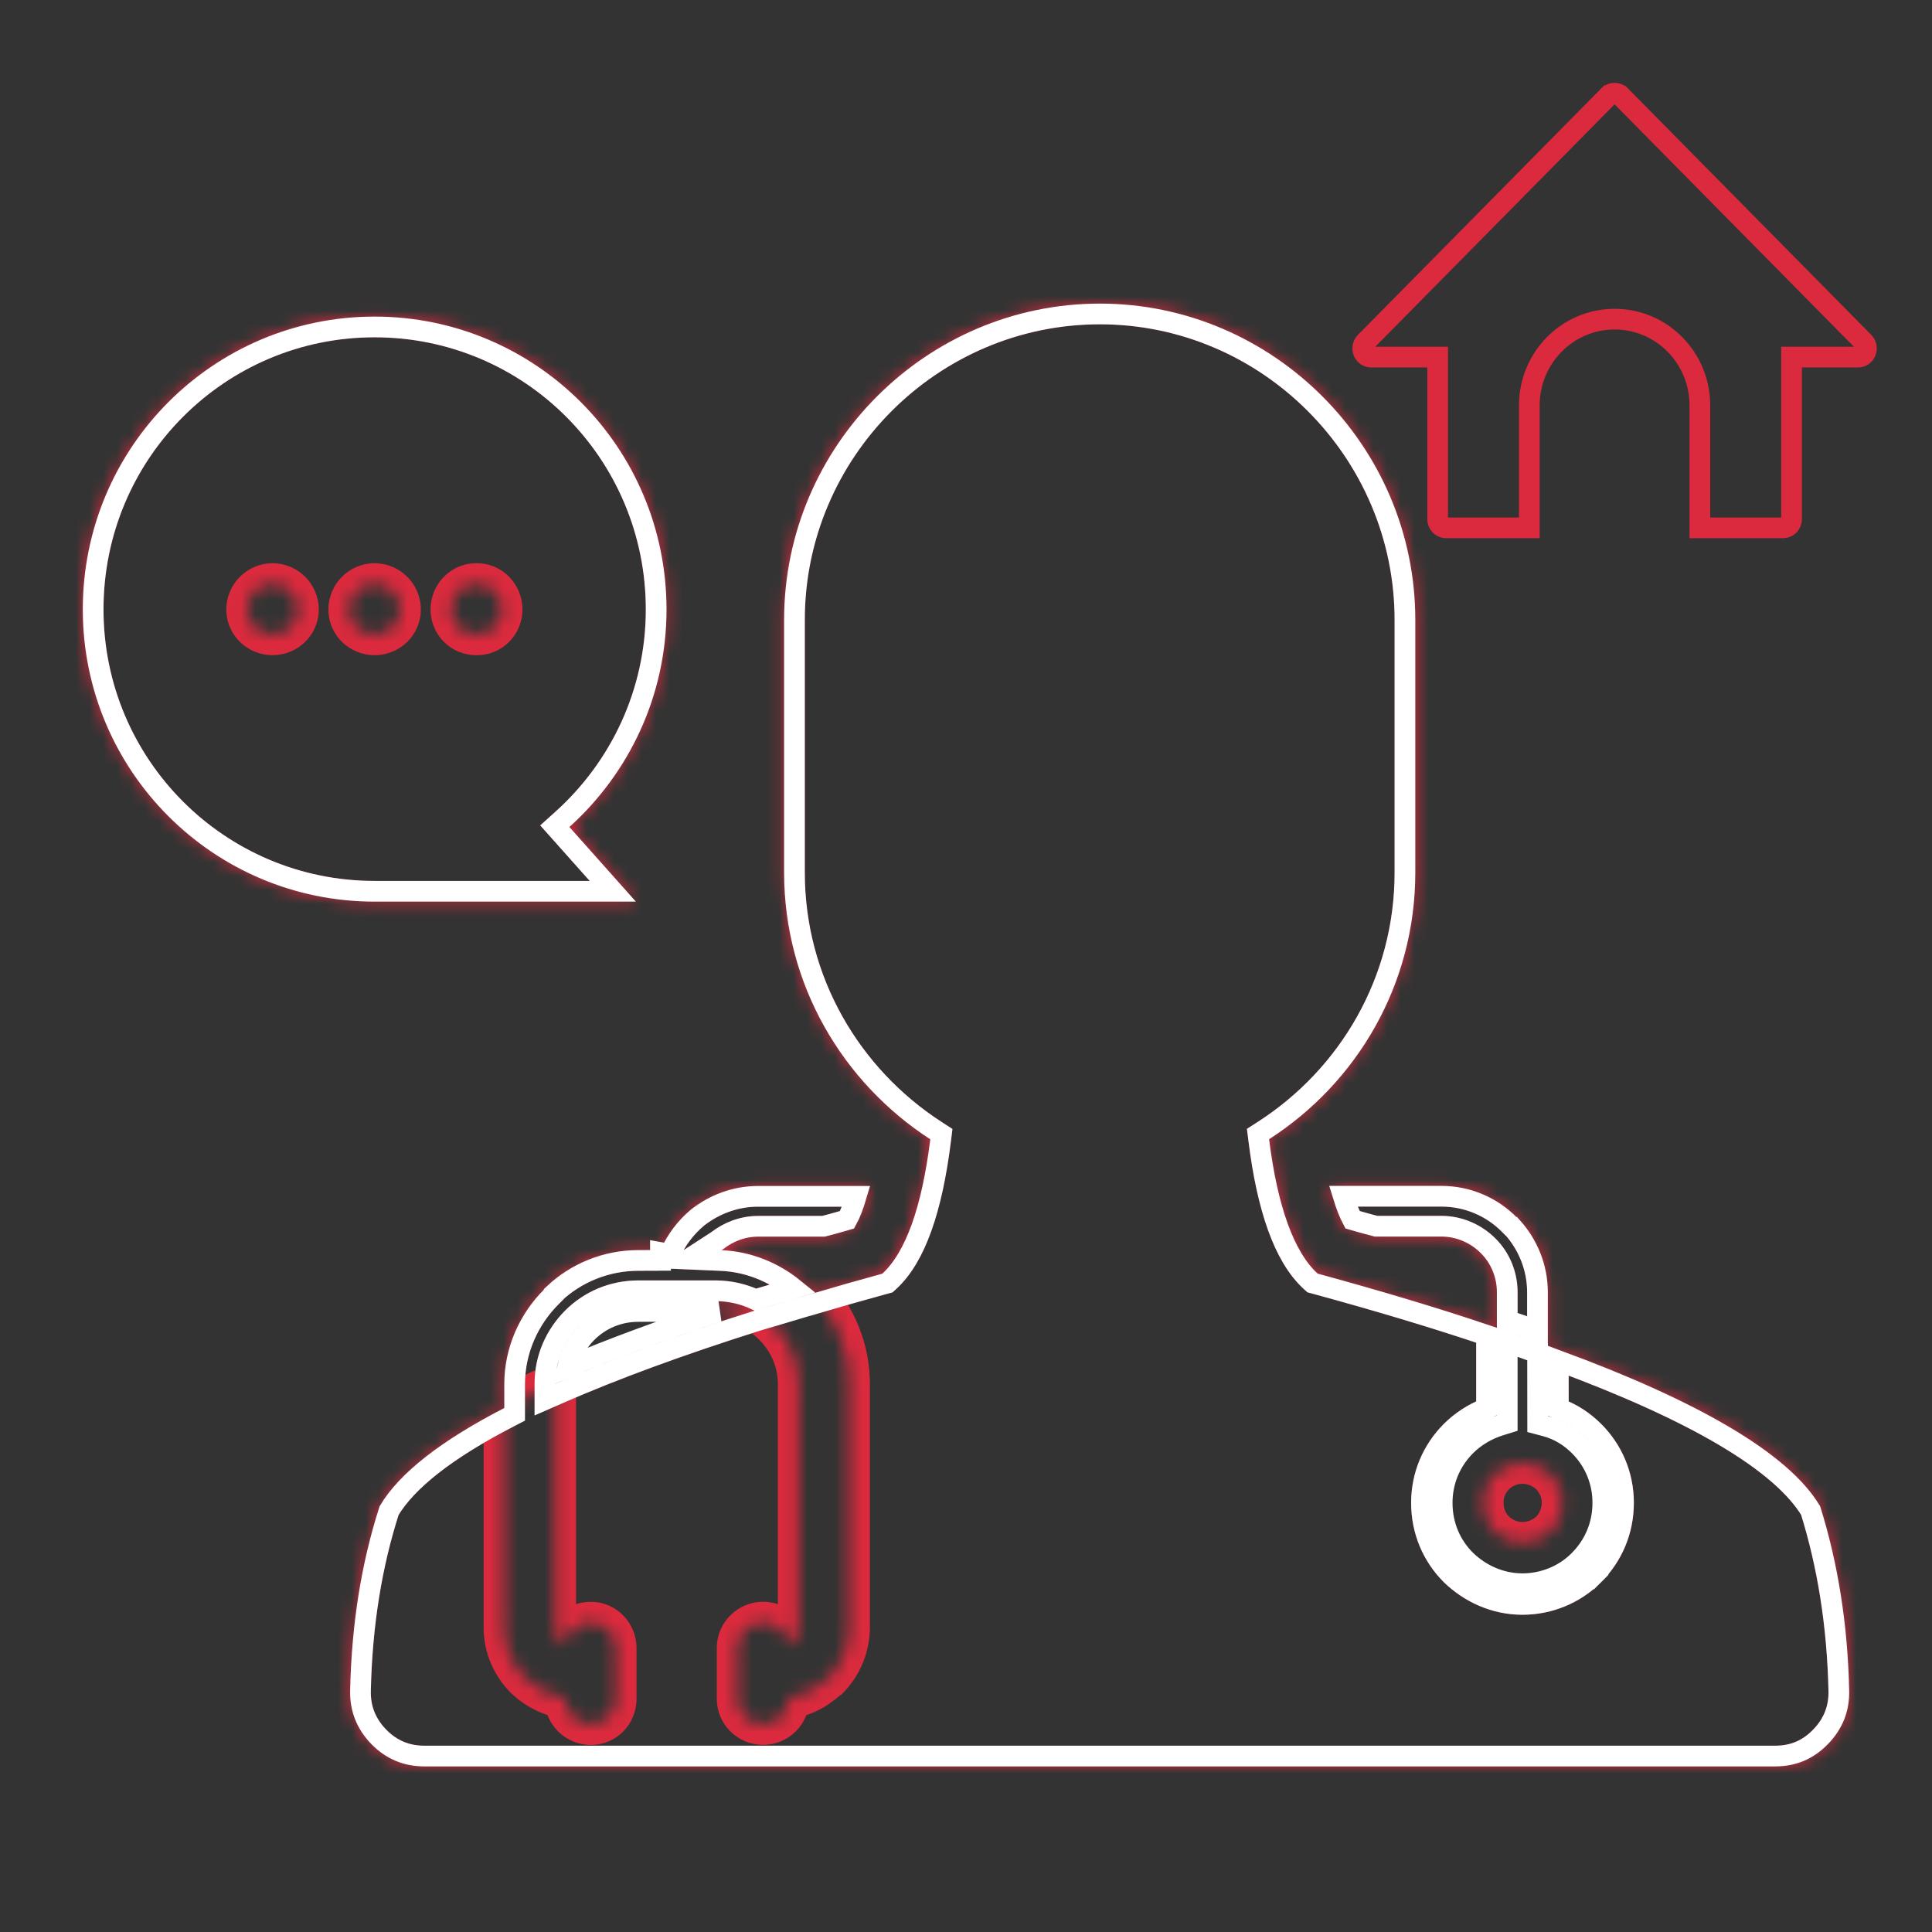 <svg width="140" height="140" viewBox="0 0 140 140" fill="none" xmlns="http://www.w3.org/2000/svg">
<rect x="0" y="0" width="140" height="140" fill="#333333" stroke="none"/>
<mask id="path-1-inside-1_106_192" fill="white">
<path fill-rule="evenodd" clip-rule="evenodd" d="M27.145 22.942C15.462 22.942 6 32.426 6 44.159C6 55.859 15.463 65.335 27.145 65.335H46.078L41.26 59.927C45.578 56.038 48.298 50.406 48.298 44.165C48.298 32.426 38.828 22.942 27.145 22.942ZM47.861 90.587C48.373 89.42 49.128 88.44 50.075 87.645C51.419 86.595 53.088 85.941 54.938 85.941H63.025C62.73 87.101 62.372 88.267 61.867 89.029C61.214 89.215 60.523 89.427 59.761 89.612H54.937C53.959 89.612 53.088 89.978 52.397 90.522L52.289 90.593C54.79 90.702 57.036 91.791 58.706 93.425V93.463C58.783 93.534 58.853 93.643 58.962 93.713C60.561 93.239 62.193 92.772 63.933 92.297C65.635 90.734 66.799 87.466 67.414 82.558C61.067 78.451 56.818 71.332 56.818 63.233V44.92C56.818 32.317 67.119 22 79.705 22C92.251 22 102.558 32.316 102.558 44.92V63.227C102.558 71.326 98.348 78.444 91.963 82.551C92.577 87.453 93.774 90.727 95.482 92.291C100.274 93.598 104.624 94.905 108.47 96.219V93.636C108.47 92.547 108.035 91.528 107.305 90.804C106.582 90.08 105.565 89.606 104.439 89.606H99.615C98.892 89.427 98.163 89.209 97.51 89.023C97.043 88.26 96.64 87.101 96.352 85.934H104.439C106.582 85.934 108.502 86.806 109.877 88.183H109.916C111.298 89.6 112.161 91.528 112.161 93.636V97.526C123.044 101.447 129.647 105.336 131.893 109.149C133.16 113.179 133.889 117.613 133.998 122.483C134.036 123.97 133.531 125.277 132.475 126.366C131.426 127.455 130.159 128 128.636 128H30.74C29.256 128 27.95 127.455 26.895 126.366C25.845 125.277 25.333 123.97 25.372 122.483C25.481 117.613 26.203 113.186 27.509 109.149C28.891 106.791 31.898 104.427 36.543 102.03V100.287C36.543 97.635 37.669 95.2 39.409 93.457V93.418C41.149 91.676 43.581 90.586 46.268 90.586L47.861 90.58L47.861 90.587ZM112.168 97.526C111.01 97.09 109.775 96.654 108.47 96.219L108.47 102.575C107.414 102.902 106.442 103.485 105.68 104.248C104.484 105.446 103.755 107.08 103.755 108.899C103.755 110.751 104.478 112.385 105.68 113.583C106.877 114.743 108.508 115.512 110.325 115.512C112.066 115.512 113.697 114.82 114.861 113.692C114.9 113.66 114.932 113.622 114.97 113.583C116.167 112.385 116.896 110.751 116.896 108.899C116.896 107.086 116.173 105.446 114.97 104.248C114.209 103.485 113.268 102.902 112.174 102.614L112.168 97.526ZM58.956 93.707C57.472 94.143 56.058 94.579 54.676 94.976C55.22 95.271 55.693 95.629 56.09 96.033C57.178 97.122 57.868 98.647 57.868 100.281V117.935C57.868 118.332 57.689 118.697 57.433 118.985L57.363 119.056C57.286 119.088 57.216 119.165 57.145 119.203C57.037 118.293 56.237 117.569 55.297 117.569C54.279 117.569 53.441 118.402 53.441 119.421V123.086C53.441 124.137 54.279 124.938 55.297 124.938C56.314 124.938 57.145 124.137 57.145 123.086V123.048C58.195 122.907 59.142 122.394 59.903 121.702C59.941 121.67 59.98 121.632 60.05 121.593C60.959 120.651 61.535 119.344 61.535 117.928V100.281C61.535 97.776 60.556 95.45 58.956 93.707ZM54.676 94.976C53.838 94.54 52.865 94.284 51.848 94.284H46.262C44.593 94.284 43.108 94.938 42.014 96.027C40.926 97.116 40.236 98.603 40.236 100.275C44.196 98.538 49.02 96.764 54.676 94.976ZM40.242 100.281C38.937 100.864 37.702 101.441 36.544 102.024V117.934C36.544 119.35 37.126 120.657 38.067 121.599C38.867 122.362 39.845 122.868 40.965 123.054V123.092C40.965 124.143 41.803 124.944 42.814 124.944C43.825 124.944 44.625 124.143 44.625 123.092V119.427C44.625 118.408 43.825 117.575 42.814 117.575C41.835 117.575 41.074 118.299 40.965 119.209C40.856 119.132 40.747 119.062 40.677 118.991C40.421 118.697 40.242 118.338 40.242 117.941L40.242 100.281ZM112.386 106.856C111.842 106.343 111.119 106.023 110.32 106.023C109.52 106.023 108.797 106.349 108.291 106.856C107.748 107.4 107.453 108.092 107.453 108.887C107.453 109.688 107.741 110.412 108.291 110.956C108.797 111.463 109.526 111.789 110.32 111.789C111.081 111.789 111.772 111.501 112.316 111.027L112.393 110.956C112.898 110.412 113.224 109.681 113.224 108.887C113.218 108.092 112.892 107.4 112.386 106.856ZM34.51 45.978C33.499 45.978 32.7 45.177 32.7 44.164C32.7 43.146 33.499 42.313 34.51 42.313H34.549C35.566 42.313 36.359 43.146 36.359 44.164C36.359 45.183 35.56 45.978 34.549 45.978H34.51ZM27.146 45.978C26.129 45.978 25.297 45.177 25.297 44.164C25.297 43.146 26.129 42.313 27.146 42.313C28.157 42.313 28.995 43.146 28.995 44.164C28.995 45.177 28.164 45.978 27.146 45.978ZM19.75 45.978C18.733 45.978 17.901 45.177 17.901 44.164C17.901 43.146 18.733 42.313 19.75 42.313C20.761 42.313 21.599 43.146 21.599 44.164C21.599 45.177 20.767 45.978 19.75 45.978Z"/>
</mask>
<path d="M46.078 65.335V66.835H49.423L47.197 64.338L46.078 65.335ZM41.26 59.927L40.256 58.813L39.147 59.811L40.14 60.925L41.26 59.927ZM47.861 90.587L46.364 90.673L49.235 91.189L47.861 90.587ZM50.075 87.645L49.151 86.464L49.13 86.48L49.111 86.496L50.075 87.645ZM63.025 85.941L64.478 86.31L64.953 84.441H63.025V85.941ZM61.867 89.029L62.277 90.472L62.81 90.32L63.117 89.858L61.867 89.029ZM59.761 89.612V91.112H59.942L60.117 91.07L59.761 89.612ZM52.397 90.522L53.213 91.781L53.271 91.743L53.326 91.701L52.397 90.522ZM52.289 90.593L51.473 89.334L47.532 91.887L52.223 92.091L52.289 90.593ZM58.706 93.425H60.206V92.794L59.755 92.353L58.706 93.425ZM58.706 93.463H57.206V94.123L57.691 94.569L58.706 93.463ZM58.962 93.713L58.146 94.972L58.726 95.348L59.388 95.152L58.962 93.713ZM63.933 92.297L64.327 93.745L64.679 93.649L64.948 93.402L63.933 92.297ZM67.414 82.558L68.902 82.744L69.019 81.81L68.229 81.299L67.414 82.558ZM91.963 82.551L91.151 81.29L90.357 81.801L90.475 82.738L91.963 82.551ZM95.482 92.291L94.469 93.397L94.737 93.642L95.087 93.738L95.482 92.291ZM107.305 90.804L106.244 91.864L106.249 91.869L107.305 90.804ZM99.615 89.606L99.254 91.062L99.432 91.106H99.615V89.606ZM97.51 89.023L96.231 89.806L96.536 90.305L97.099 90.466L97.51 89.023ZM96.352 85.934V84.434H94.436L94.896 86.294L96.352 85.934ZM109.877 88.183L108.816 89.243L109.255 89.683H109.877V88.183ZM109.916 88.183L110.989 87.136L110.548 86.683H109.916V88.183ZM112.161 97.526H110.661V98.58L111.653 98.937L112.161 97.526ZM131.893 109.149L133.324 108.699L133.272 108.536L133.185 108.388L131.893 109.149ZM133.998 122.483L132.498 122.517L132.498 122.522L133.998 122.483ZM132.475 126.366L131.398 125.322L131.395 125.325L132.475 126.366ZM26.895 126.366L25.814 127.407L25.817 127.41L26.895 126.366ZM25.372 122.483L26.871 122.522L26.871 122.517L25.372 122.483ZM27.509 109.149L26.215 108.391L26.132 108.532L26.081 108.687L27.509 109.149ZM36.543 102.03L37.23 103.363L38.043 102.944V102.03H36.543ZM39.409 93.457L40.47 94.517L40.909 94.078V93.457H39.409ZM39.409 93.418L38.347 92.359L37.909 92.798V93.418H39.409ZM46.268 90.586L46.268 92.086L46.274 92.086L46.268 90.586ZM47.861 90.58L49.358 90.493L49.276 89.074L47.855 89.08L47.861 90.58ZM112.168 97.526L113.668 97.524L113.667 96.487L112.696 96.122L112.168 97.526ZM108.47 102.575L108.913 104.008L109.97 103.681L109.97 102.575L108.47 102.575ZM105.68 104.248L106.742 105.307L106.742 105.307L105.68 104.248ZM105.68 113.583L104.622 114.646L104.629 114.653L104.636 114.66L105.68 113.583ZM114.861 113.692L113.9 112.541L113.858 112.576L113.818 112.615L114.861 113.692ZM114.97 113.583L116.032 114.643L116.032 114.643L114.97 113.583ZM114.97 104.248L113.909 105.307L113.912 105.31L114.97 104.248ZM112.174 102.614L110.674 102.615L110.676 103.77L111.792 104.064L112.174 102.614ZM58.956 93.707L60.061 92.693L59.43 92.005L58.534 92.268L58.956 93.707ZM56.09 96.033L55.02 97.085L55.028 97.093L56.09 96.033ZM57.433 118.985L58.495 120.045L58.526 120.014L58.555 119.981L57.433 118.985ZM57.363 119.056L57.941 120.44L58.215 120.326L58.425 120.116L57.363 119.056ZM57.145 119.203L55.656 119.381L55.919 121.582L57.865 120.52L57.145 119.203ZM57.145 123.048L56.946 121.561L55.645 121.736V123.048H57.145ZM59.903 121.702L58.942 120.551L58.918 120.571L58.894 120.592L59.903 121.702ZM60.05 121.593L60.769 122.91L60.971 122.8L61.13 122.635L60.05 121.593ZM42.014 96.027L40.956 94.964L40.953 94.967L42.014 96.027ZM40.236 100.275H38.736V102.57L40.838 101.649L40.236 100.275ZM40.242 100.281L41.742 100.281L41.742 97.968L39.63 98.912L40.242 100.281ZM36.544 102.024L35.869 100.685L35.044 101.1V102.024H36.544ZM38.067 121.599L37.005 122.659L37.018 122.672L37.032 122.685L38.067 121.599ZM40.965 123.054H42.465V121.782L41.211 121.574L40.965 123.054ZM40.965 119.209L40.099 120.434L42.156 121.888L42.454 119.387L40.965 119.209ZM40.677 118.991L39.544 119.975L39.579 120.014L39.616 120.051L40.677 118.991ZM40.242 117.941L38.742 117.941V117.941H40.242ZM112.386 106.856L113.486 105.835L113.451 105.798L113.415 105.764L112.386 106.856ZM108.291 106.856L107.23 105.796L107.23 105.796L108.291 106.856ZM108.291 110.956L109.353 109.896L109.347 109.89L108.291 110.956ZM112.316 111.027L113.301 112.158L113.316 112.145L113.33 112.132L112.316 111.027ZM112.393 110.956L113.407 112.061L113.451 112.021L113.492 111.977L112.393 110.956ZM113.224 108.887L114.724 108.887L114.724 108.875L113.224 108.887ZM27.145 21.442C14.63 21.442 4.5 31.601 4.5 44.159H7.5C7.5 33.25 16.295 24.442 27.145 24.442V21.442ZM4.5 44.159C4.5 56.685 14.632 66.835 27.145 66.835V63.835C16.293 63.835 7.5 55.032 7.5 44.159H4.5ZM27.145 66.835H46.078V63.835H27.145V66.835ZM47.197 64.338L42.38 58.929L40.14 60.925L44.958 66.333L47.197 64.338ZM42.264 61.042C46.883 56.881 49.798 50.85 49.798 44.165H46.798C46.798 49.961 44.274 55.194 40.256 58.813L42.264 61.042ZM49.798 44.165C49.798 31.602 39.66 21.442 27.145 21.442V24.442C37.996 24.442 46.798 33.251 46.798 44.165H49.798ZM49.235 91.189C49.65 90.243 50.261 89.448 51.039 88.795L49.111 86.496C47.995 87.433 47.096 88.597 46.488 89.984L49.235 91.189ZM50.999 88.827C52.103 87.963 53.453 87.441 54.938 87.441V84.441C52.723 84.441 50.733 85.226 49.151 86.464L50.999 88.827ZM54.938 87.441H63.025V84.441H54.938V87.441ZM61.571 85.572C61.273 86.747 60.963 87.677 60.616 88.201L63.117 89.858C63.781 88.857 64.188 87.455 64.478 86.31L61.571 85.572ZM61.456 87.587C60.769 87.782 60.13 87.978 59.406 88.155L60.117 91.07C60.916 90.875 61.659 90.648 62.277 90.472L61.456 87.587ZM59.761 88.112H54.937V91.112H59.761V88.112ZM54.937 88.112C53.572 88.112 52.383 88.624 51.469 89.344L53.326 91.701C53.794 91.332 54.345 91.112 54.937 91.112V88.112ZM51.582 89.264L51.473 89.334L53.104 91.852L53.213 91.781L51.582 89.264ZM52.223 92.091C54.322 92.183 56.226 93.097 57.657 94.497L59.755 92.353C57.846 90.485 55.258 89.221 52.354 89.094L52.223 92.091ZM57.206 93.425V93.463H60.206V93.425H57.206ZM57.691 94.569C57.657 94.537 57.638 94.515 57.648 94.526C57.652 94.53 57.656 94.535 57.668 94.549C57.678 94.56 57.694 94.578 57.712 94.598C57.778 94.67 57.927 94.83 58.146 94.972L59.777 92.455C59.836 92.493 59.878 92.528 59.902 92.55C59.925 92.571 59.937 92.585 59.932 92.579C59.929 92.576 59.925 92.572 59.916 92.561C59.908 92.553 59.893 92.536 59.878 92.519C59.862 92.502 59.841 92.478 59.816 92.452C59.79 92.426 59.758 92.393 59.72 92.359L57.691 94.569ZM59.388 95.152C60.979 94.68 62.599 94.215 64.327 93.745L63.539 90.85C61.786 91.328 60.144 91.799 58.535 92.275L59.388 95.152ZM64.948 93.402C66.046 92.394 66.869 90.936 67.494 89.186C68.123 87.424 68.587 85.264 68.902 82.744L65.925 82.372C65.626 84.76 65.2 86.688 64.669 88.177C64.132 89.679 63.522 90.638 62.918 91.193L64.948 93.402ZM68.229 81.299C62.283 77.451 58.318 70.793 58.318 63.233H55.318C55.318 71.87 59.85 79.45 66.599 83.817L68.229 81.299ZM58.318 63.233V44.92H55.318V63.233H58.318ZM58.318 44.92C58.318 33.143 67.95 23.5 79.705 23.5V20.5C66.289 20.5 55.318 31.49 55.318 44.92H58.318ZM79.705 23.5C91.419 23.5 101.058 33.141 101.058 44.92H104.058C104.058 31.491 93.083 20.5 79.705 20.5V23.5ZM101.058 44.92V63.227H104.058V44.92H101.058ZM101.058 63.227C101.058 70.791 97.129 77.445 91.151 81.29L92.774 83.813C99.568 79.443 104.058 71.86 104.058 63.227H101.058ZM90.475 82.738C90.79 85.258 91.263 87.419 91.902 89.184C92.537 90.936 93.37 92.392 94.469 93.397L96.495 91.184C95.885 90.627 95.266 89.664 94.722 88.162C94.183 86.673 93.75 84.746 93.451 82.365L90.475 82.738ZM95.087 93.738C99.858 95.039 104.177 96.338 107.985 97.638L108.955 94.799C105.072 93.473 100.69 92.157 95.876 90.844L95.087 93.738ZM109.97 96.219V93.636H106.97V96.219H109.97ZM109.97 93.636C109.97 92.149 109.376 90.747 108.362 89.74L106.249 91.869C106.693 92.31 106.97 92.945 106.97 93.636H109.97ZM108.367 89.744C107.383 88.76 105.992 88.106 104.439 88.106V91.106C105.138 91.106 105.781 91.401 106.244 91.864L108.367 89.744ZM104.439 88.106H99.615V91.106H104.439V88.106ZM99.976 88.15C99.286 87.979 98.599 87.773 97.921 87.58L97.099 90.466C97.726 90.644 98.498 90.874 99.254 91.062L99.976 88.15ZM98.789 88.239C98.442 87.673 98.083 86.689 97.808 85.575L94.896 86.294C95.196 87.512 95.644 88.848 96.231 89.806L98.789 88.239ZM96.352 87.434H104.439V84.434H96.352V87.434ZM104.439 87.434C106.167 87.434 107.709 88.135 108.816 89.243L110.939 87.124C109.294 85.477 106.998 84.434 104.439 84.434V87.434ZM109.877 89.683H109.916V86.683H109.877V89.683ZM108.842 89.231C109.969 90.386 110.661 91.945 110.661 93.636H113.661C113.661 91.111 112.626 88.813 110.989 87.136L108.842 89.231ZM110.661 93.636V97.526H113.661V93.636H110.661ZM111.653 98.937C117.046 100.88 121.323 102.796 124.505 104.671C127.717 106.563 129.669 108.33 130.6 109.91L133.185 108.388C131.871 106.156 129.399 104.072 126.027 102.086C122.626 100.082 118.159 98.093 112.67 96.115L111.653 98.937ZM130.462 109.599C131.683 113.484 132.392 117.777 132.498 122.517L135.498 122.45C135.386 117.449 134.636 112.874 133.324 108.699L130.462 109.599ZM132.498 122.522C132.526 123.604 132.174 124.521 131.398 125.322L133.552 127.41C134.888 126.032 135.546 124.335 135.497 122.444L132.498 122.522ZM131.395 125.325C130.627 126.123 129.749 126.5 128.636 126.5V129.5C130.569 129.5 132.225 128.788 133.556 127.407L131.395 125.325ZM128.636 126.5H30.74V129.5H128.636V126.5ZM30.74 126.5C29.661 126.5 28.744 126.119 27.972 125.322L25.817 127.41C27.156 128.791 28.85 129.5 30.74 129.5V126.5ZM27.975 125.325C27.199 124.52 26.843 123.6 26.871 122.522L23.872 122.444C23.823 124.339 24.491 126.033 25.814 127.407L27.975 125.325ZM26.871 122.517C26.977 117.776 27.68 113.494 28.936 109.61L26.081 108.687C24.727 112.877 23.984 117.451 23.872 122.45L26.871 122.517ZM28.803 109.907C29.96 107.933 32.642 105.73 37.23 103.363L35.855 100.697C31.153 103.123 27.821 105.649 26.215 108.391L28.803 109.907ZM38.043 102.03V100.287H35.043V102.03H38.043ZM38.043 100.287C38.043 98.063 38.988 96.001 40.47 94.517L38.347 92.397C36.349 94.398 35.043 97.206 35.043 100.287H38.043ZM40.909 93.457V93.418H37.909V93.457H40.909ZM40.47 94.478C41.939 93.007 43.992 92.086 46.268 92.086V89.086C43.169 89.086 40.359 90.344 38.347 92.359L40.47 94.478ZM46.274 92.086L47.867 92.08L47.855 89.08L46.262 89.086L46.274 92.086ZM46.363 90.666L46.364 90.673L49.359 90.5L49.358 90.493L46.363 90.666ZM112.696 96.122C111.518 95.679 110.265 95.237 108.945 94.796L107.995 97.641C109.285 98.072 110.502 98.502 111.64 98.93L112.696 96.122ZM106.97 96.219L106.97 102.575L109.97 102.575L109.97 96.219L106.97 96.219ZM108.026 101.142C106.744 101.539 105.557 102.248 104.619 103.188L106.742 105.307C107.326 104.722 108.085 104.265 108.913 104.008L108.026 101.142ZM104.619 103.188C103.153 104.656 102.255 106.667 102.255 108.899H105.255C105.255 107.493 105.815 106.236 106.742 105.307L104.619 103.188ZM102.255 108.899C102.255 111.157 103.142 113.171 104.622 114.646L106.739 112.521C105.814 111.599 105.255 110.345 105.255 108.899H102.255ZM104.636 114.66C106.079 116.059 108.074 117.012 110.325 117.012V114.012C108.942 114.012 107.674 113.427 106.724 112.506L104.636 114.66ZM110.325 117.012C112.459 117.012 114.464 116.165 115.905 114.77L113.818 112.615C112.93 113.475 111.672 114.012 110.325 114.012V117.012ZM115.823 114.844C115.908 114.773 115.972 114.707 116.001 114.676C116.008 114.668 116.016 114.66 116.021 114.655C116.027 114.649 116.029 114.646 116.032 114.643C116.038 114.637 116.036 114.639 116.032 114.643L113.909 112.523C113.897 112.536 113.886 112.547 113.876 112.556C113.867 112.566 113.859 112.574 113.853 112.581C113.849 112.585 113.847 112.588 113.844 112.59C113.843 112.592 113.842 112.593 113.84 112.594C113.839 112.595 113.838 112.596 113.837 112.597C113.834 112.601 113.832 112.603 113.831 112.604C113.83 112.605 113.831 112.604 113.834 112.601C113.836 112.599 113.84 112.595 113.846 112.589C113.857 112.579 113.875 112.561 113.9 112.541L115.823 114.844ZM116.032 114.643C117.5 113.172 118.396 111.16 118.396 108.899H115.396C115.396 110.342 114.833 111.598 113.909 112.523L116.032 114.643ZM118.396 108.899C118.396 106.677 117.507 104.657 116.029 103.185L113.912 105.31C114.839 106.234 115.396 107.495 115.396 108.899H118.396ZM116.032 103.188C115.103 102.258 113.934 101.526 112.557 101.163L111.792 104.064C112.602 104.278 113.315 104.713 113.909 105.307L116.032 103.188ZM113.674 102.612L113.668 97.524L110.668 97.528L110.674 102.615L113.674 102.612ZM58.534 92.268C57.014 92.714 55.648 93.136 54.261 93.534L55.09 96.418C56.468 96.022 57.93 95.572 59.379 95.147L58.534 92.268ZM53.961 96.295C54.377 96.52 54.73 96.79 55.02 97.085L57.16 94.982C56.656 94.469 56.062 94.021 55.391 93.657L53.961 96.295ZM55.028 97.093C55.854 97.919 56.368 99.07 56.368 100.281H59.368C59.368 98.225 58.501 96.325 57.151 94.973L55.028 97.093ZM56.368 100.281V117.935H59.368V100.281H56.368ZM56.368 117.935C56.368 117.905 56.376 117.893 56.371 117.904C56.365 117.917 56.348 117.949 56.312 117.99L58.555 119.981C58.985 119.497 59.368 118.792 59.368 117.935H56.368ZM56.372 117.926L56.302 117.996L58.425 120.116L58.495 120.045L56.372 117.926ZM56.785 117.672C56.649 117.729 56.543 117.794 56.475 117.838C56.408 117.883 56.354 117.925 56.33 117.944C56.292 117.973 56.304 117.965 56.305 117.963C56.312 117.958 56.357 117.925 56.426 117.887L57.865 120.52C57.919 120.49 57.965 120.461 58.001 120.437C58.038 120.413 58.068 120.391 58.092 120.374C58.115 120.356 58.135 120.341 58.147 120.331C58.154 120.326 58.16 120.321 58.164 120.318C58.169 120.314 58.171 120.312 58.174 120.311C58.178 120.307 58.177 120.308 58.172 120.312C58.166 120.316 58.155 120.324 58.138 120.336C58.121 120.347 58.096 120.362 58.065 120.38C58.033 120.398 57.991 120.419 57.941 120.44L56.785 117.672ZM58.635 119.025C58.436 117.365 57 116.069 55.297 116.069V119.069C55.376 119.069 55.462 119.1 55.535 119.165C55.611 119.232 55.648 119.313 55.656 119.381L58.635 119.025ZM55.297 116.069C53.455 116.069 51.941 117.569 51.941 119.421H54.941C54.941 119.235 55.103 119.069 55.297 119.069V116.069ZM51.941 119.421V123.086H54.941V119.421H51.941ZM51.941 123.086C51.941 124.987 53.472 126.438 55.297 126.438V123.438C55.188 123.438 55.1 123.397 55.04 123.337C54.983 123.281 54.941 123.2 54.941 123.086H51.941ZM55.297 126.438C57.127 126.438 58.645 124.98 58.645 123.086H55.645C55.645 123.204 55.603 123.285 55.547 123.34C55.489 123.397 55.405 123.438 55.297 123.438V126.438ZM58.645 123.086V123.048H55.645V123.086H58.645ZM57.345 124.534C58.754 124.345 59.973 123.666 60.912 122.812L58.894 120.592C58.31 121.123 57.635 121.469 56.946 121.561L57.345 124.534ZM60.864 122.854C60.983 122.754 60.866 122.857 60.769 122.91L59.331 120.277C59.094 120.406 58.9 120.586 58.942 120.551L60.864 122.854ZM61.13 122.635C62.294 121.427 63.035 119.752 63.035 117.928H60.035C60.035 118.936 59.623 119.875 58.971 120.552L61.13 122.635ZM63.035 117.928V100.281H60.035V117.928H63.035ZM63.035 100.281C63.035 97.382 61.902 94.698 60.061 92.693L57.851 94.721C59.21 96.202 60.035 98.171 60.035 100.281H63.035ZM55.368 93.645C54.325 93.103 53.116 92.784 51.848 92.784V95.784C52.614 95.784 53.351 95.978 53.984 96.307L55.368 93.645ZM51.848 92.784H46.262V95.784H51.848V92.784ZM46.262 92.784C44.187 92.784 42.324 93.601 40.956 94.964L43.072 97.09C43.892 96.274 44.999 95.784 46.262 95.784V92.784ZM40.953 94.967C39.606 96.315 38.736 98.175 38.736 100.275H41.736C41.736 99.03 42.246 97.917 43.075 97.087L40.953 94.967ZM40.838 101.649C44.736 99.939 49.507 98.183 55.128 96.406L54.224 93.546C48.533 95.344 43.656 97.137 39.633 98.901L40.838 101.649ZM39.63 98.912C38.311 99.501 37.054 100.088 35.869 100.685L37.219 103.364C38.35 102.794 39.562 102.228 40.854 101.651L39.63 98.912ZM35.044 102.024V117.934H38.044V102.024H35.044ZM35.044 117.934C35.044 119.765 35.797 121.449 37.005 122.659L39.128 120.539C38.456 119.866 38.044 118.935 38.044 117.934H35.044ZM37.032 122.685C38.041 123.647 39.292 124.297 40.719 124.534L41.211 121.574C40.398 121.439 39.692 121.076 39.102 120.514L37.032 122.685ZM39.465 123.054V123.092H42.465V123.054H39.465ZM39.465 123.092C39.465 124.99 40.993 126.444 42.814 126.444V123.444C42.613 123.444 42.465 123.297 42.465 123.092H39.465ZM42.814 126.444C44.676 126.444 46.125 124.949 46.125 123.092H43.125C43.125 123.228 43.077 123.312 43.029 123.36C42.982 123.409 42.913 123.444 42.814 123.444V126.444ZM46.125 123.092V119.427H43.125V123.092H46.125ZM46.125 119.427C46.125 117.62 44.693 116.075 42.814 116.075V119.075C42.957 119.075 43.125 119.197 43.125 119.427H46.125ZM42.814 116.075C41.052 116.075 39.672 117.391 39.476 119.031L42.454 119.387C42.476 119.208 42.618 119.075 42.814 119.075V116.075ZM41.831 117.984C41.798 117.961 41.763 117.937 41.741 117.922C41.716 117.904 41.7 117.893 41.689 117.885C41.677 117.876 41.677 117.876 41.683 117.881C41.688 117.885 41.71 117.903 41.739 117.932L39.616 120.051C39.806 120.241 40.089 120.427 40.099 120.434L41.831 117.984ZM41.81 118.008C41.764 117.955 41.745 117.919 41.739 117.905C41.734 117.895 41.742 117.909 41.742 117.941H38.742C38.742 118.805 39.132 119.499 39.544 119.975L41.81 118.008ZM41.742 117.941L41.742 100.281L38.742 100.281L38.742 117.941L41.742 117.941ZM113.415 105.764C112.615 105.01 111.532 104.523 110.32 104.523V107.523C110.707 107.523 111.069 107.676 111.357 107.947L113.415 105.764ZM110.32 104.523C109.109 104.523 108.008 105.017 107.23 105.796L109.353 107.915C109.586 107.682 109.931 107.523 110.32 107.523V104.523ZM107.23 105.796C106.408 106.619 105.953 107.691 105.953 108.887H108.953C108.953 108.493 109.087 108.182 109.353 107.915L107.23 105.796ZM105.953 108.887C105.953 110.062 106.383 111.178 107.236 112.022L109.347 109.89C109.099 109.646 108.953 109.314 108.953 108.887H105.953ZM107.23 112.016C108.009 112.796 109.117 113.289 110.32 113.289V110.289C109.935 110.289 109.585 110.129 109.353 109.896L107.23 112.016ZM110.32 113.289C111.473 113.289 112.508 112.849 113.301 112.158L111.33 109.896C111.036 110.153 110.689 110.289 110.32 110.289V113.289ZM113.33 112.132L113.407 112.061L111.378 109.851L111.301 109.922L113.33 112.132ZM113.492 111.977C114.228 111.184 114.724 110.098 114.724 108.887H111.724C111.724 109.265 111.568 109.64 111.293 109.936L113.492 111.977ZM114.724 108.875C114.714 107.652 114.206 106.612 113.486 105.835L111.287 107.876C111.577 108.189 111.721 108.533 111.724 108.899L114.724 108.875ZM34.51 44.478C34.41 44.478 34.338 44.441 34.287 44.391C34.237 44.34 34.2 44.267 34.2 44.164H31.2C31.2 46.003 32.669 47.478 34.51 47.478V44.478ZM34.2 44.164C34.2 43.934 34.367 43.813 34.51 43.813V40.813C32.632 40.813 31.2 42.357 31.2 44.164H34.2ZM34.51 43.813H34.549V40.813H34.51V43.813ZM34.549 43.813C34.695 43.813 34.859 43.931 34.859 44.164H37.859C37.859 42.361 36.437 40.813 34.549 40.813V43.813ZM34.859 44.164C34.859 44.271 34.821 44.344 34.773 44.392C34.725 44.44 34.652 44.478 34.549 44.478V47.478C36.387 47.478 37.859 46.013 37.859 44.164H34.859ZM34.549 44.478H34.51V47.478H34.549V44.478ZM27.146 44.478C26.922 44.478 26.797 44.313 26.797 44.164H23.797C23.797 46.041 25.336 47.478 27.146 47.478V44.478ZM26.797 44.164C26.797 43.972 26.959 43.813 27.146 43.813V40.813C25.299 40.813 23.797 42.319 23.797 44.164H26.797ZM27.146 43.813C27.33 43.813 27.495 43.975 27.495 44.164H30.495C30.495 42.316 28.984 40.813 27.146 40.813V43.813ZM27.495 44.164C27.495 44.313 27.371 44.478 27.146 44.478V47.478C28.956 47.478 30.495 46.04 30.495 44.164H27.495ZM19.75 44.478C19.526 44.478 19.401 44.313 19.401 44.164H16.401C16.401 46.041 17.94 47.478 19.75 47.478V44.478ZM19.401 44.164C19.401 43.972 19.564 43.813 19.75 43.813V40.813C17.902 40.813 16.401 42.319 16.401 44.164H19.401ZM19.75 43.813C19.934 43.813 20.099 43.975 20.099 44.164H23.099C23.099 42.316 21.588 40.813 19.75 40.813V43.813ZM20.099 44.164C20.099 44.313 19.975 44.478 19.75 44.478V47.478C21.56 47.478 23.099 46.04 23.099 44.164H20.099Z" fill="#DB2A3D" mask="url(#path-1-inside-1_106_192)"/>
<path d="M58.835 94.525L58.844 94.531L59.175 94.433C60.77 93.96 62.396 93.493 64.13 93.021L64.306 92.973L64.441 92.85C65.415 91.955 66.185 90.622 66.788 88.934C67.393 87.24 67.847 85.138 68.158 82.651L68.216 82.184L67.821 81.928C61.675 77.951 57.569 71.062 57.569 63.233V44.92C57.569 32.73 67.535 22.75 79.705 22.75C91.835 22.75 101.808 32.729 101.808 44.92V63.227C101.808 71.058 97.738 77.945 91.557 81.921L91.16 82.176L91.219 82.645C91.53 85.13 91.993 87.233 92.607 88.928C93.219 90.618 93.999 91.95 94.975 92.844L95.109 92.967L95.284 93.014C99.856 94.261 104.019 95.507 107.72 96.756L107.72 102.044C106.755 102.422 105.87 102.996 105.15 103.718C103.819 105.051 103.005 106.873 103.005 108.899C103.005 110.954 103.81 112.778 105.151 114.115L105.151 114.115L105.158 114.122C106.478 115.401 108.291 116.262 110.325 116.262C112.255 116.262 114.066 115.499 115.368 114.246C115.408 114.211 115.439 114.178 115.458 114.158L115.487 114.127L115.501 114.113L114.97 113.583L115.501 114.113C116.833 112.779 117.646 110.956 117.646 108.899C117.646 106.882 116.84 105.052 115.5 103.716C114.785 103.001 113.921 102.421 112.924 102.062L112.919 98.6C117.867 100.428 121.855 102.239 124.887 104.026C128.093 105.914 130.162 107.736 131.204 109.457C132.432 113.393 133.142 117.729 133.248 122.5L133.248 122.502C133.281 123.787 132.853 124.899 131.937 125.844L131.935 125.846C131.026 126.789 129.954 127.25 128.636 127.25H30.74C29.458 127.25 28.348 126.788 27.434 125.845C26.522 124.898 26.088 123.785 26.122 122.502L26.122 122.5C26.228 117.727 26.932 113.398 28.197 109.459C29.486 107.313 32.319 105.053 36.887 102.697L37.293 102.487V102.03V100.287C37.293 97.849 38.329 95.6 39.94 93.987L40.159 93.767V93.736C41.745 92.254 43.898 91.336 46.268 91.336L46.271 91.336L47.864 91.33L47.861 90.764L48.548 90.888C49.01 89.836 49.689 88.951 50.547 88.228C51.769 87.276 53.276 86.691 54.938 86.691H62.042C61.845 87.354 61.628 87.942 61.378 88.389C61.309 88.409 61.24 88.429 61.171 88.449C60.689 88.589 60.199 88.731 59.67 88.862H54.937C53.779 88.862 52.76 89.291 51.962 89.911L51.881 89.963L49.911 91.24L52.256 91.342C54.235 91.428 56.047 92.182 57.501 93.356C57.295 93.418 57.091 93.479 56.888 93.54C56.161 93.758 55.452 93.97 54.746 94.175C53.871 93.769 52.881 93.534 51.848 93.534H46.262C44.39 93.534 42.716 94.269 41.485 95.495L41.483 95.497C40.266 96.716 39.486 98.389 39.486 100.275V101.423L40.537 100.962C44.464 99.24 49.258 97.475 54.893 95.694C55.689 95.465 56.505 95.221 57.335 94.972C57.83 94.824 58.331 94.674 58.835 94.525ZM51.848 95.034C51.913 95.034 51.978 95.035 52.042 95.037C47.922 96.394 44.278 97.744 41.125 99.076C41.355 98.106 41.858 97.244 42.545 96.557C43.502 95.605 44.796 95.034 46.262 95.034H51.848ZM109.22 95.68V93.636C109.22 92.349 108.706 91.138 107.835 90.273C106.982 89.419 105.778 88.856 104.439 88.856H99.707C99.183 88.724 98.659 88.573 98.153 88.427C98.106 88.413 98.058 88.4 98.01 88.386C97.767 87.929 97.538 87.337 97.337 86.684H104.439C106.375 86.684 108.105 87.471 109.347 88.713L109.566 88.933H109.59C110.72 90.194 111.411 91.846 111.411 93.636V96.447C110.705 96.191 109.974 95.935 109.22 95.68ZM109.22 97.264C109.977 97.525 110.708 97.785 111.411 98.044V98.052L111.418 98.055V98.055L111.419 98.055L111.424 102.615L111.425 103.192L111.983 103.339C112.935 103.59 113.762 104.099 114.439 104.777L114.441 104.779C115.506 105.84 116.146 107.291 116.146 108.899C116.146 110.546 115.5 111.992 114.439 113.053C114.423 113.07 114.408 113.085 114.398 113.097L114.383 113.112L114.373 113.122C114.373 113.123 114.372 113.124 114.371 113.124L114.36 113.134L114.34 113.154C113.314 114.147 111.869 114.762 110.325 114.762C108.727 114.762 107.279 114.087 106.206 113.048C105.144 111.989 104.505 110.546 104.505 108.899C104.505 107.286 105.149 105.841 106.211 104.777C106.884 104.104 107.75 103.583 108.692 103.292L109.22 103.128L109.22 102.575L109.22 97.267L109.22 97.264ZM40.758 59.37L40.204 59.869L40.7 60.426L44.405 64.585H27.145C15.878 64.585 6.75 55.446 6.75 44.159C6.75 32.838 15.879 23.692 27.145 23.692C38.412 23.692 47.548 32.838 47.548 44.165C47.548 50.183 44.926 55.616 40.758 59.37Z" stroke="white" stroke-width="1.5"/>
<path d="M135.201 25.487L135.201 25.487L135.197 25.498C135.104 25.732 134.884 25.877 134.648 25.876H134.645H130.573H129.823V26.626V37.624C129.822 37.978 129.541 38.248 129.215 38.25C129.214 38.25 129.214 38.25 129.214 38.25L123.179 38.25V29.376C123.179 25.934 120.422 23.127 117 23.127C113.578 23.127 110.821 25.934 110.821 29.376V38.25L104.786 38.25C104.786 38.25 104.786 38.25 104.785 38.25C104.459 38.248 104.178 37.978 104.177 37.624V26.626V25.876H103.427L99.355 25.876L99.352 25.876C99.116 25.877 98.896 25.732 98.803 25.498L98.803 25.498L98.799 25.487C98.701 25.251 98.754 24.98 98.927 24.8C98.927 24.799 98.928 24.799 98.929 24.798L116.568 6.931C116.568 6.931 116.569 6.931 116.569 6.93C116.809 6.69 117.191 6.69 117.431 6.93C117.431 6.931 117.432 6.931 117.432 6.931L135.071 24.798C135.072 24.799 135.073 24.799 135.073 24.8C135.246 24.98 135.299 25.251 135.201 25.487Z" stroke="#DB2A3D" stroke-width="1.5"/>
</svg>
